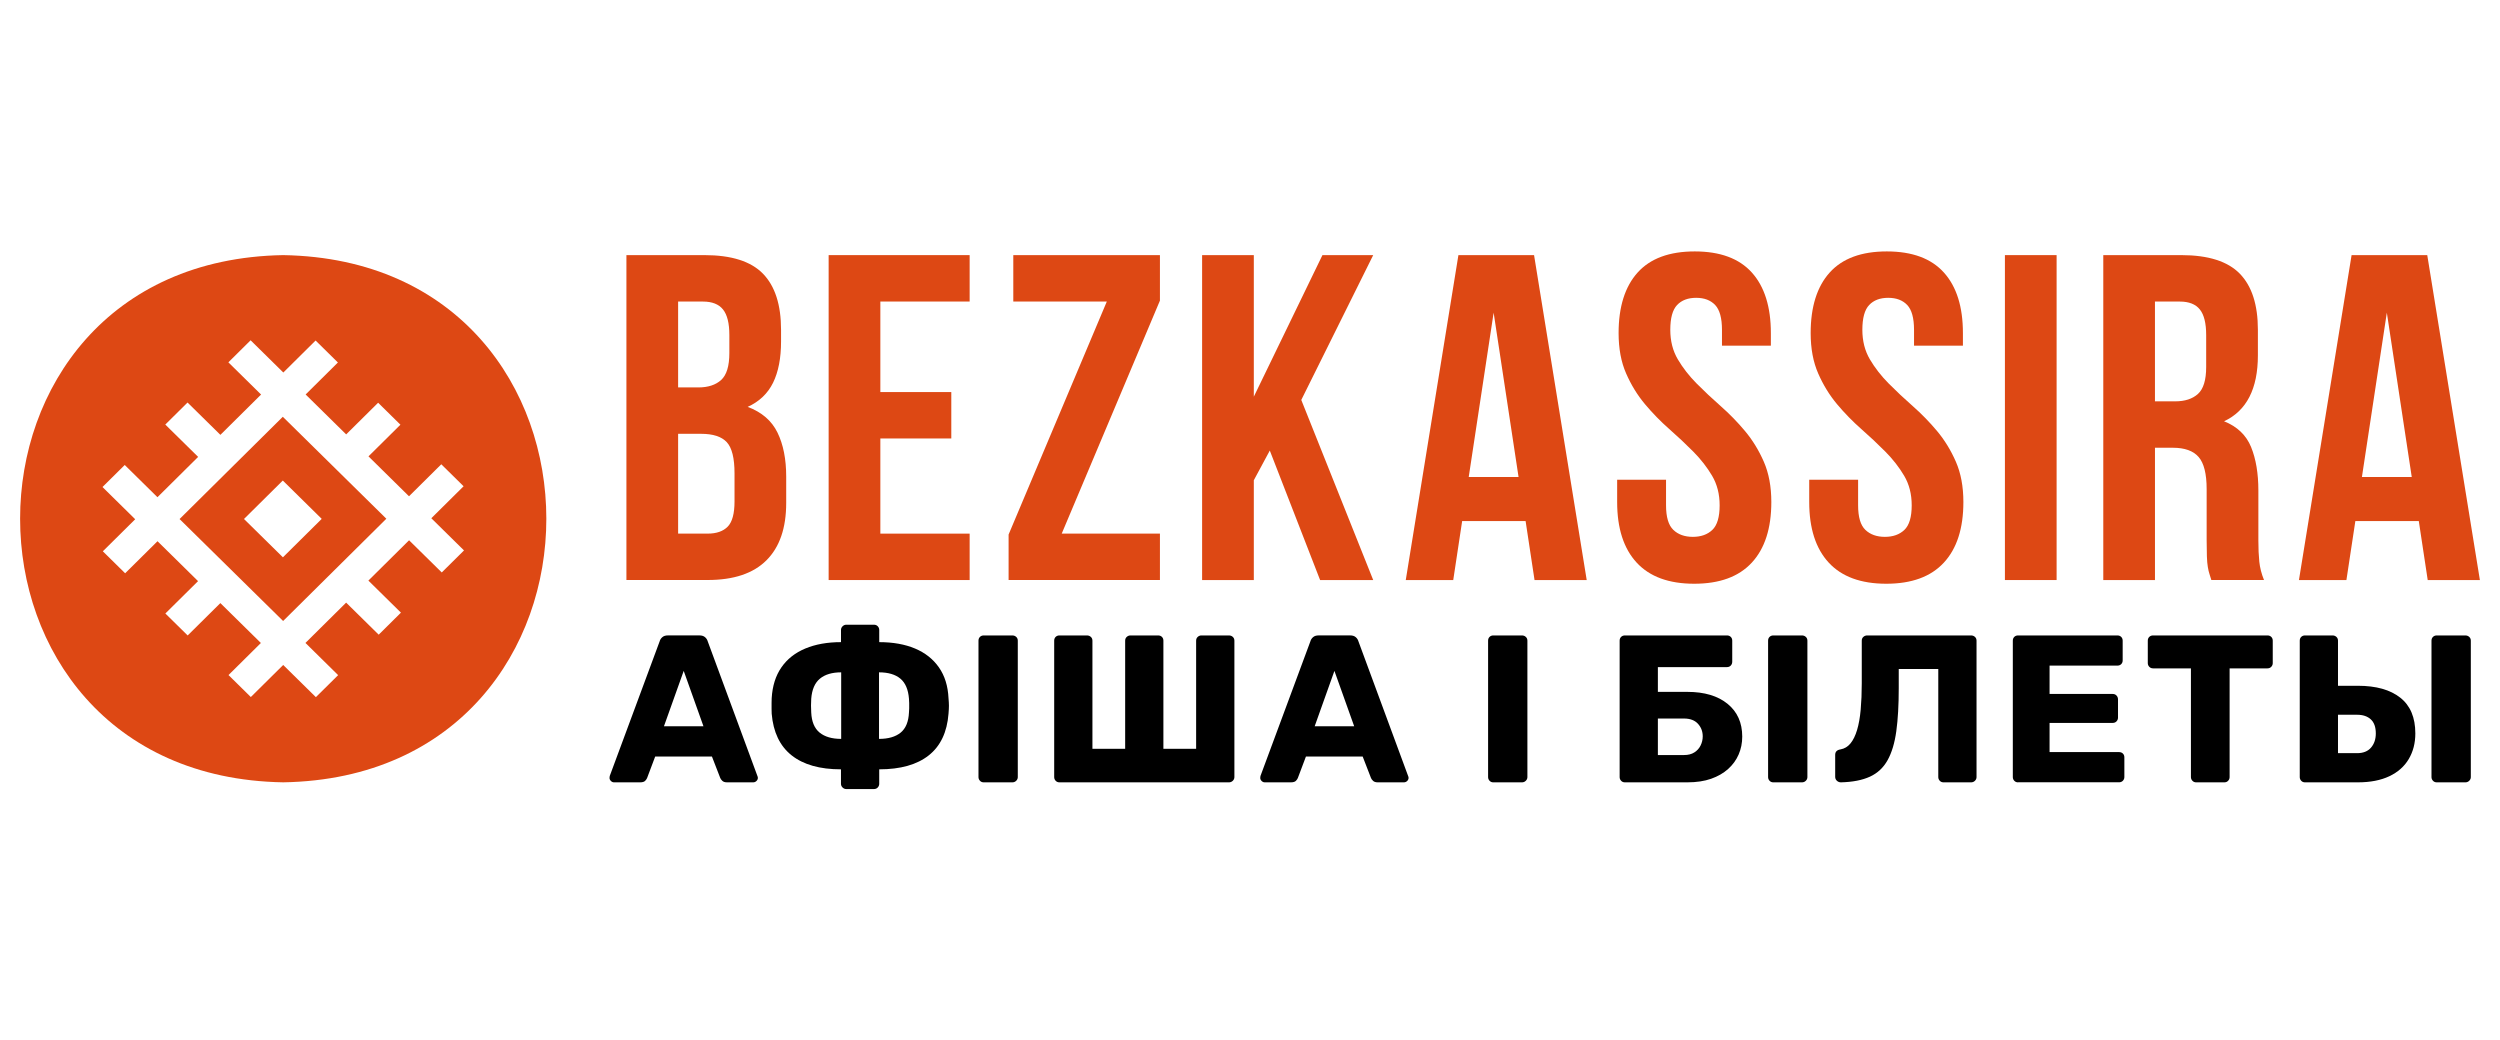 <svg width="173" height="72" viewBox="0 0 173 72" fill="none" xmlns="http://www.w3.org/2000/svg">
<path d="M19.599 17.654C-4.679 18.064 -4.676 53.731 19.601 54.137C43.878 53.728 43.873 18.061 19.599 17.654ZM30.57 39.614L28.308 37.387L25.492 40.177L27.745 42.395L26.206 43.92L23.953 41.701L21.137 44.491L23.399 46.719L21.859 48.243L19.597 46.016L17.357 48.235L15.813 46.714L18.053 44.495L15.249 41.734L12.987 43.974L11.443 42.454L13.705 40.214L10.9 37.452L8.66 39.671L7.116 38.15L9.356 35.932L7.092 33.702L8.631 32.177L10.896 34.407L13.711 31.617L11.438 29.38L12.978 27.855L15.251 30.092L18.067 27.302L15.803 25.073L17.342 23.548L19.606 25.778L21.839 23.564L23.383 25.085L21.15 27.298L23.955 30.06L26.166 27.869L27.71 29.39L25.499 31.58L28.303 34.342L30.537 32.128L32.081 33.649L29.847 35.862L32.109 38.09L30.57 39.614Z" fill="#DD4814"/>
<path d="M12.426 35.918L19.592 42.973L26.735 35.896L19.57 28.841L12.426 35.918ZM19.578 38.566L16.884 35.914L19.57 33.253L22.263 35.906L19.578 38.566Z" fill="#DD4814"/>
<path d="M48.747 17.654C50.612 17.654 51.962 18.083 52.797 18.939C53.631 19.796 54.049 21.091 54.049 22.825V23.628C54.049 24.784 53.864 25.736 53.496 26.486C53.127 27.235 52.541 27.792 51.739 28.156C52.715 28.521 53.403 29.114 53.804 29.939C54.205 30.763 54.405 31.775 54.405 32.974V34.805C54.405 36.54 53.951 37.861 53.04 38.771C52.129 39.682 50.774 40.136 48.974 40.136H43.348V17.654H48.747ZM46.926 20.867V26.81H48.325C48.996 26.81 49.523 26.639 49.901 26.297C50.28 25.954 50.471 25.333 50.471 24.433V23.18C50.471 22.367 50.324 21.779 50.031 21.414C49.739 21.05 49.278 20.868 48.649 20.868H46.926V20.867ZM46.926 30.02V36.926H48.975C49.582 36.926 50.042 36.765 50.357 36.444C50.671 36.123 50.829 35.544 50.829 34.709V32.75C50.829 31.702 50.65 30.984 50.292 30.598C49.934 30.213 49.344 30.02 48.519 30.02H46.926Z" fill="#DD4814"/>
<path d="M60.92 27.131H65.83V30.342H60.92V36.927H67.099V40.139H57.342V17.654H67.099V20.866H60.92V27.131Z" fill="#DD4814"/>
<path d="M80.267 17.654V20.802L73.471 36.926H80.267V40.137H69.795V36.99L76.592 20.866H70.12V17.654H80.267Z" fill="#DD4814"/>
<path d="M87.87 31.178L86.764 33.233V40.139H83.186V17.654H86.764V27.45L91.513 17.654H95.026L90.049 27.676L95.026 40.139H91.351L87.87 31.178Z" fill="#DD4814"/>
<path d="M109.8 40.139H106.19L105.572 36.059H101.181L100.564 40.139H97.279L100.922 17.654H106.157L109.8 40.139ZM101.636 33.008H105.084L103.36 21.637L101.636 33.008Z" fill="#DD4814"/>
<path d="M112.007 23.051C112.007 21.231 112.447 19.834 113.324 18.859C114.202 17.885 115.519 17.398 117.276 17.398C119.032 17.398 120.349 17.885 121.227 18.859C122.104 19.834 122.544 21.231 122.544 23.051V23.918H119.161V22.826C119.161 22.012 119.003 21.439 118.69 21.107C118.376 20.776 117.936 20.609 117.373 20.609C116.809 20.609 116.369 20.776 116.055 21.107C115.741 21.439 115.584 22.012 115.584 22.826C115.584 23.597 115.757 24.277 116.104 24.865C116.451 25.454 116.885 26.011 117.404 26.536C117.924 27.061 118.483 27.585 119.079 28.109C119.675 28.635 120.235 29.207 120.754 29.828C121.274 30.449 121.708 31.156 122.055 31.948C122.402 32.74 122.576 33.671 122.576 34.742C122.576 36.562 122.125 37.959 121.226 38.933C120.326 39.908 118.998 40.395 117.241 40.395C115.485 40.395 114.157 39.908 113.257 38.933C112.358 37.959 111.907 36.562 111.907 34.742V33.199H115.29V34.966C115.29 35.779 115.458 36.347 115.795 36.668C116.13 36.989 116.58 37.15 117.145 37.15C117.708 37.15 118.158 36.989 118.495 36.668C118.831 36.347 118.999 35.779 118.999 34.966C118.999 34.195 118.825 33.515 118.479 32.926C118.132 32.338 117.698 31.781 117.179 31.256C116.659 30.732 116.101 30.206 115.504 29.682C114.907 29.158 114.35 28.585 113.829 27.964C113.309 27.343 112.874 26.636 112.528 25.844C112.18 25.053 112.007 24.122 112.007 23.051Z" fill="#DD4814"/>
<path d="M125.298 23.051C125.298 21.231 125.737 19.834 126.615 18.859C127.493 17.885 128.81 17.398 130.566 17.398C132.323 17.398 133.64 17.885 134.517 18.859C135.395 19.834 135.834 21.231 135.834 23.051V23.918H132.451V22.826C132.451 22.012 132.294 21.439 131.98 21.107C131.666 20.776 131.227 20.609 130.663 20.609C130.099 20.609 129.66 20.776 129.346 21.107C129.031 21.439 128.875 22.012 128.875 22.826C128.875 23.597 129.048 24.277 129.394 24.865C129.741 25.454 130.175 26.011 130.695 26.536C131.215 27.061 131.773 27.585 132.37 28.109C132.966 28.635 133.525 29.207 134.045 29.828C134.565 30.449 134.999 31.156 135.345 31.948C135.692 32.74 135.866 33.671 135.866 34.742C135.866 36.562 135.416 37.959 134.516 38.933C133.616 39.908 132.288 40.395 130.532 40.395C128.776 40.395 127.448 39.908 126.548 38.933C125.648 37.959 125.198 36.562 125.198 34.742V33.199H128.581V34.966C128.581 35.779 128.748 36.347 129.085 36.668C129.421 36.989 129.87 37.15 130.435 37.15C130.999 37.15 131.448 36.989 131.785 36.668C132.121 36.347 132.29 35.779 132.29 34.966C132.29 34.195 132.116 33.515 131.77 32.926C131.423 32.338 130.989 31.781 130.469 31.256C129.949 30.732 129.391 30.206 128.794 29.682C128.197 29.158 127.64 28.585 127.119 27.964C126.6 27.343 126.165 26.636 125.819 25.844C125.472 25.053 125.298 24.122 125.298 23.051Z" fill="#DD4814"/>
<path d="M138.74 17.654H142.317V40.139H138.74V17.654Z" fill="#DD4814"/>
<path d="M153.025 40.139C152.982 39.988 152.938 39.849 152.895 39.721C152.852 39.593 152.814 39.432 152.782 39.239C152.749 39.047 152.727 38.801 152.717 38.501C152.706 38.202 152.7 37.826 152.7 37.376V33.843C152.7 32.794 152.516 32.055 152.148 31.627C151.779 31.199 151.183 30.984 150.359 30.984H149.124V40.139H145.547V17.654H150.945C152.809 17.654 154.159 18.083 154.994 18.939C155.829 19.796 156.246 21.091 156.246 22.825V24.591C156.246 26.903 155.465 28.425 153.905 29.152C154.816 29.517 155.438 30.111 155.775 30.935C156.111 31.76 156.279 32.761 156.279 33.938V37.406C156.279 37.963 156.3 38.45 156.344 38.868C156.387 39.286 156.495 39.709 156.669 40.136H153.025V40.139ZM149.123 20.867V27.773H150.521C151.193 27.773 151.719 27.603 152.098 27.26C152.477 26.918 152.667 26.297 152.667 25.397V23.18C152.667 22.367 152.521 21.779 152.229 21.414C151.936 21.05 151.475 20.868 150.847 20.868H149.123V20.867Z" fill="#DD4814"/>
<path d="M171.608 40.139H167.998L167.381 36.059H162.99L162.372 40.139H159.087L162.73 17.654H167.966L171.608 40.139ZM163.445 33.008H166.893L165.169 21.637L163.445 33.008Z" fill="#DD4814"/>
<path d="M42.488 54.138C42.41 54.138 42.338 54.106 42.275 54.043C42.211 53.98 42.179 53.91 42.179 53.832C42.179 53.783 42.183 53.74 42.193 53.702L45.649 44.377C45.678 44.27 45.739 44.175 45.833 44.093C45.926 44.01 46.055 43.97 46.222 43.97H48.399C48.566 43.97 48.696 44.011 48.789 44.093C48.883 44.175 48.943 44.27 48.973 44.377L52.414 53.702C52.434 53.741 52.444 53.784 52.444 53.832C52.444 53.909 52.412 53.98 52.348 54.043C52.285 54.106 52.209 54.138 52.12 54.138H50.311C50.164 54.138 50.053 54.102 49.98 54.029C49.906 53.956 49.86 53.891 49.84 53.833L49.266 52.352H45.339L44.781 53.833C44.761 53.891 44.717 53.957 44.649 54.029C44.581 54.102 44.463 54.138 44.295 54.138H42.488ZM45.945 50.259H48.68L47.313 46.425L45.945 50.259Z" fill="black"/>
<path d="M58.562 54.603C58.465 54.603 58.379 54.567 58.305 54.494C58.231 54.421 58.195 54.336 58.195 54.239V53.238C56.733 53.238 55.597 52.916 54.783 52.272C53.969 51.628 53.509 50.667 53.401 49.389C53.401 49.311 53.399 49.203 53.393 49.062C53.389 48.922 53.389 48.779 53.393 48.634C53.398 48.488 53.401 48.383 53.401 48.314C53.451 47.471 53.673 46.762 54.071 46.186C54.468 45.609 55.02 45.174 55.726 44.878C56.432 44.583 57.255 44.436 58.197 44.436V43.593C58.197 43.496 58.233 43.411 58.307 43.338C58.381 43.265 58.467 43.23 58.565 43.23H60.476C60.584 43.23 60.672 43.265 60.741 43.338C60.809 43.411 60.843 43.496 60.843 43.593V44.436C61.794 44.436 62.62 44.584 63.321 44.878C64.021 45.174 64.573 45.609 64.975 46.186C65.377 46.762 65.597 47.471 65.637 48.314C65.656 48.527 65.666 48.705 65.666 48.844C65.666 48.984 65.656 49.166 65.637 49.389C65.539 50.667 65.083 51.628 64.269 52.272C63.455 52.916 62.313 53.238 60.842 53.238V54.239C60.842 54.336 60.808 54.421 60.74 54.494C60.671 54.567 60.582 54.603 60.475 54.603H58.562ZM58.21 51.131V46.526C57.582 46.526 57.092 46.672 56.74 46.962C56.386 47.253 56.186 47.717 56.137 48.356C56.127 48.521 56.122 48.678 56.122 48.828C56.122 48.979 56.127 49.136 56.137 49.301C56.166 49.94 56.359 50.404 56.717 50.695C57.075 50.986 57.572 51.131 58.21 51.131ZM60.828 51.131C61.475 51.131 61.975 50.985 62.328 50.695C62.681 50.404 62.872 49.94 62.901 49.301C62.911 49.233 62.916 49.139 62.916 49.017C62.916 48.896 62.916 48.772 62.916 48.647C62.916 48.522 62.911 48.424 62.901 48.356C62.852 47.717 62.654 47.253 62.306 46.962C61.958 46.672 61.465 46.526 60.828 46.526V51.131Z" fill="black"/>
<path d="M68.078 54.139C67.97 54.139 67.882 54.103 67.814 54.03C67.746 53.957 67.711 53.872 67.711 53.775V44.334C67.711 44.227 67.746 44.14 67.814 44.073C67.882 44.005 67.97 43.972 68.078 43.972H70.049C70.157 43.972 70.248 44.005 70.321 44.073C70.395 44.14 70.431 44.227 70.431 44.334V53.775C70.431 53.872 70.395 53.957 70.321 54.03C70.248 54.103 70.157 54.139 70.049 54.139H68.078Z" fill="black"/>
<path d="M73.316 54.139C73.209 54.139 73.12 54.103 73.052 54.03C72.984 53.957 72.95 53.872 72.95 53.775V44.334C72.95 44.227 72.984 44.14 73.052 44.073C73.12 44.005 73.209 43.972 73.316 43.972H75.214C75.322 43.972 75.412 44.005 75.486 44.073C75.56 44.14 75.596 44.227 75.596 44.334V51.815H77.861V44.334C77.861 44.227 77.897 44.14 77.971 44.073C78.045 44.005 78.131 43.972 78.229 43.972H80.141C80.249 43.972 80.337 44.005 80.405 44.073C80.473 44.14 80.507 44.227 80.507 44.334V51.815H82.772V44.334C82.772 44.227 82.809 44.14 82.883 44.073C82.956 44.005 83.042 43.972 83.14 43.972H85.038C85.146 43.972 85.236 44.005 85.31 44.073C85.383 44.14 85.42 44.227 85.42 44.334V53.775C85.42 53.872 85.383 53.957 85.31 54.03C85.236 54.103 85.146 54.139 85.038 54.139H73.316Z" fill="black"/>
<path d="M87.518 54.138C87.44 54.138 87.368 54.106 87.304 54.043C87.24 53.98 87.209 53.91 87.209 53.832C87.209 53.783 87.213 53.74 87.223 53.702L90.68 44.377C90.709 44.27 90.77 44.175 90.863 44.093C90.956 44.01 91.086 43.97 91.252 43.97H93.429C93.596 43.97 93.725 44.011 93.818 44.093C93.912 44.175 93.972 44.27 94.002 44.377L97.443 53.702C97.463 53.741 97.473 53.784 97.473 53.832C97.473 53.909 97.441 53.98 97.378 54.043C97.314 54.106 97.238 54.138 97.15 54.138H95.341C95.193 54.138 95.083 54.102 95.011 54.029C94.937 53.956 94.891 53.891 94.871 53.833L94.297 52.352H90.371L89.813 53.833C89.793 53.891 89.749 53.957 89.681 54.029C89.612 54.102 89.495 54.138 89.327 54.138H87.518ZM90.975 50.259H93.71L92.342 46.425L90.975 50.259Z" fill="black"/>
<path d="M103.342 54.139C103.234 54.139 103.146 54.103 103.078 54.03C103.01 53.957 102.976 53.872 102.976 53.775V44.334C102.976 44.227 103.01 44.14 103.078 44.073C103.146 44.005 103.234 43.972 103.342 43.972H105.313C105.421 43.972 105.513 44.005 105.585 44.073C105.659 44.14 105.696 44.227 105.696 44.334V53.775C105.696 53.872 105.659 53.957 105.585 54.03C105.512 54.103 105.421 54.139 105.313 54.139H103.342Z" fill="black"/>
<path d="M112.446 54.139C112.338 54.139 112.25 54.103 112.182 54.03C112.113 53.957 112.079 53.872 112.079 53.775V44.334C112.079 44.227 112.113 44.14 112.182 44.073C112.25 44.005 112.338 43.972 112.446 43.972H119.505C119.612 43.972 119.701 44.005 119.769 44.073C119.837 44.14 119.871 44.227 119.871 44.334V45.787C119.871 45.894 119.837 45.983 119.769 46.056C119.701 46.128 119.612 46.164 119.505 46.164H114.725V47.878H116.769C117.945 47.878 118.872 48.155 119.549 48.706C120.225 49.258 120.563 50.013 120.563 50.972C120.563 51.417 120.479 51.831 120.313 52.214C120.147 52.596 119.903 52.93 119.585 53.215C119.266 53.501 118.874 53.727 118.409 53.891C117.943 54.055 117.396 54.138 116.769 54.138H112.446V54.139ZM114.725 52.249H116.535C116.819 52.249 117.057 52.19 117.247 52.068C117.439 51.947 117.583 51.787 117.681 51.588C117.779 51.39 117.829 51.179 117.829 50.956C117.829 50.617 117.718 50.327 117.498 50.085C117.278 49.844 116.956 49.722 116.535 49.722H114.725V52.249Z" fill="black"/>
<path d="M122.719 54.139C122.611 54.139 122.523 54.103 122.454 54.03C122.386 53.957 122.352 53.872 122.352 53.775V44.334C122.352 44.227 122.386 44.14 122.454 44.073C122.523 44.005 122.611 43.972 122.719 43.972H124.69C124.798 43.972 124.889 44.005 124.962 44.073C125.036 44.14 125.072 44.227 125.072 44.334V53.775C125.072 53.872 125.036 53.957 124.962 54.03C124.888 54.103 124.798 54.139 124.69 54.139H122.719Z" fill="black"/>
<path d="M134.497 54.139C134.389 54.139 134.301 54.103 134.232 54.03C134.164 53.957 134.129 53.872 134.129 53.775V46.295H131.393V47.616C131.393 48.788 131.337 49.783 131.224 50.601C131.111 51.419 130.91 52.087 130.621 52.605C130.332 53.123 129.925 53.504 129.4 53.745C128.875 53.986 128.206 54.118 127.393 54.138C127.285 54.138 127.191 54.102 127.113 54.029C127.035 53.956 126.995 53.867 126.995 53.76V52.235C126.995 52.022 127.117 51.896 127.363 51.858C127.637 51.809 127.868 51.672 128.054 51.444C128.241 51.216 128.393 50.906 128.51 50.514C128.628 50.121 128.711 49.652 128.76 49.105C128.809 48.558 128.834 47.95 128.834 47.282V44.334C128.834 44.227 128.87 44.14 128.945 44.073C129.019 44.005 129.109 43.972 129.217 43.972H136.394C136.502 43.972 136.592 44.005 136.666 44.073C136.74 44.14 136.776 44.227 136.776 44.334V53.775C136.776 53.872 136.74 53.957 136.666 54.03C136.592 54.103 136.502 54.139 136.394 54.139H134.497Z" fill="black"/>
<path d="M139.653 54.139C139.545 54.139 139.457 54.103 139.389 54.03C139.321 53.957 139.287 53.872 139.287 53.775V44.334C139.287 44.227 139.321 44.14 139.389 44.073C139.457 44.005 139.545 43.972 139.653 43.972H146.522C146.629 43.972 146.718 44.005 146.786 44.073C146.854 44.14 146.889 44.227 146.889 44.334V45.699C146.889 45.805 146.855 45.892 146.786 45.96C146.718 46.027 146.629 46.061 146.522 46.061H141.83V48.022H146.199C146.307 48.022 146.395 48.058 146.463 48.131C146.531 48.204 146.566 48.293 146.566 48.399V49.663C146.566 49.76 146.531 49.845 146.463 49.918C146.395 49.99 146.307 50.026 146.199 50.026H141.83V52.045H146.639C146.747 52.045 146.835 52.079 146.904 52.146C146.972 52.214 147.006 52.301 147.006 52.407V53.772C147.006 53.869 146.972 53.954 146.904 54.027C146.835 54.099 146.747 54.135 146.639 54.135H139.653V54.139Z" fill="black"/>
<path d="M151.98 54.139C151.872 54.139 151.784 54.103 151.716 54.03C151.648 53.957 151.612 53.872 151.612 53.775V46.251H148.995C148.887 46.251 148.799 46.215 148.73 46.143C148.662 46.07 148.627 45.985 148.627 45.888V44.334C148.627 44.227 148.661 44.14 148.73 44.073C148.799 44.005 148.887 43.972 148.995 43.972H156.907C157.015 43.972 157.103 44.005 157.171 44.073C157.24 44.14 157.274 44.227 157.274 44.334V45.888C157.274 45.985 157.24 46.07 157.171 46.143C157.103 46.215 157.015 46.251 156.907 46.251H154.289V53.775C154.289 53.872 154.254 53.957 154.186 54.03C154.118 54.103 154.029 54.139 153.922 54.139H151.98Z" fill="black"/>
<path d="M159.509 54.139C159.401 54.139 159.313 54.103 159.245 54.03C159.177 53.957 159.143 53.872 159.143 53.775V44.334C159.143 44.227 159.177 44.14 159.245 44.073C159.313 44.005 159.401 43.972 159.509 43.972H161.407C161.515 43.972 161.606 44.005 161.679 44.073C161.752 44.14 161.789 44.227 161.789 44.334V47.456H163.171C164.426 47.456 165.401 47.73 166.097 48.278C166.793 48.825 167.141 49.65 167.141 50.754C167.141 51.422 166.989 52.012 166.685 52.526C166.381 53.039 165.933 53.436 165.339 53.717C164.746 53.997 164.023 54.138 163.17 54.138H159.509V54.139ZM161.789 52.119H163.112C163.534 52.119 163.855 51.991 164.076 51.734C164.296 51.477 164.406 51.151 164.406 50.754C164.406 50.318 164.291 49.994 164.061 49.781C163.83 49.568 163.514 49.461 163.112 49.461H161.789V52.119ZM168.627 54.139C168.519 54.139 168.431 54.103 168.363 54.03C168.295 53.957 168.259 53.872 168.259 53.775V44.334C168.259 44.227 168.294 44.14 168.363 44.073C168.431 44.005 168.519 43.972 168.627 43.972H170.598C170.706 43.972 170.797 44.005 170.87 44.073C170.944 44.14 170.981 44.227 170.981 44.334V53.775C170.981 53.872 170.944 53.957 170.87 54.03C170.797 54.103 170.706 54.139 170.598 54.139H168.627Z" fill="black"/>
</svg>

